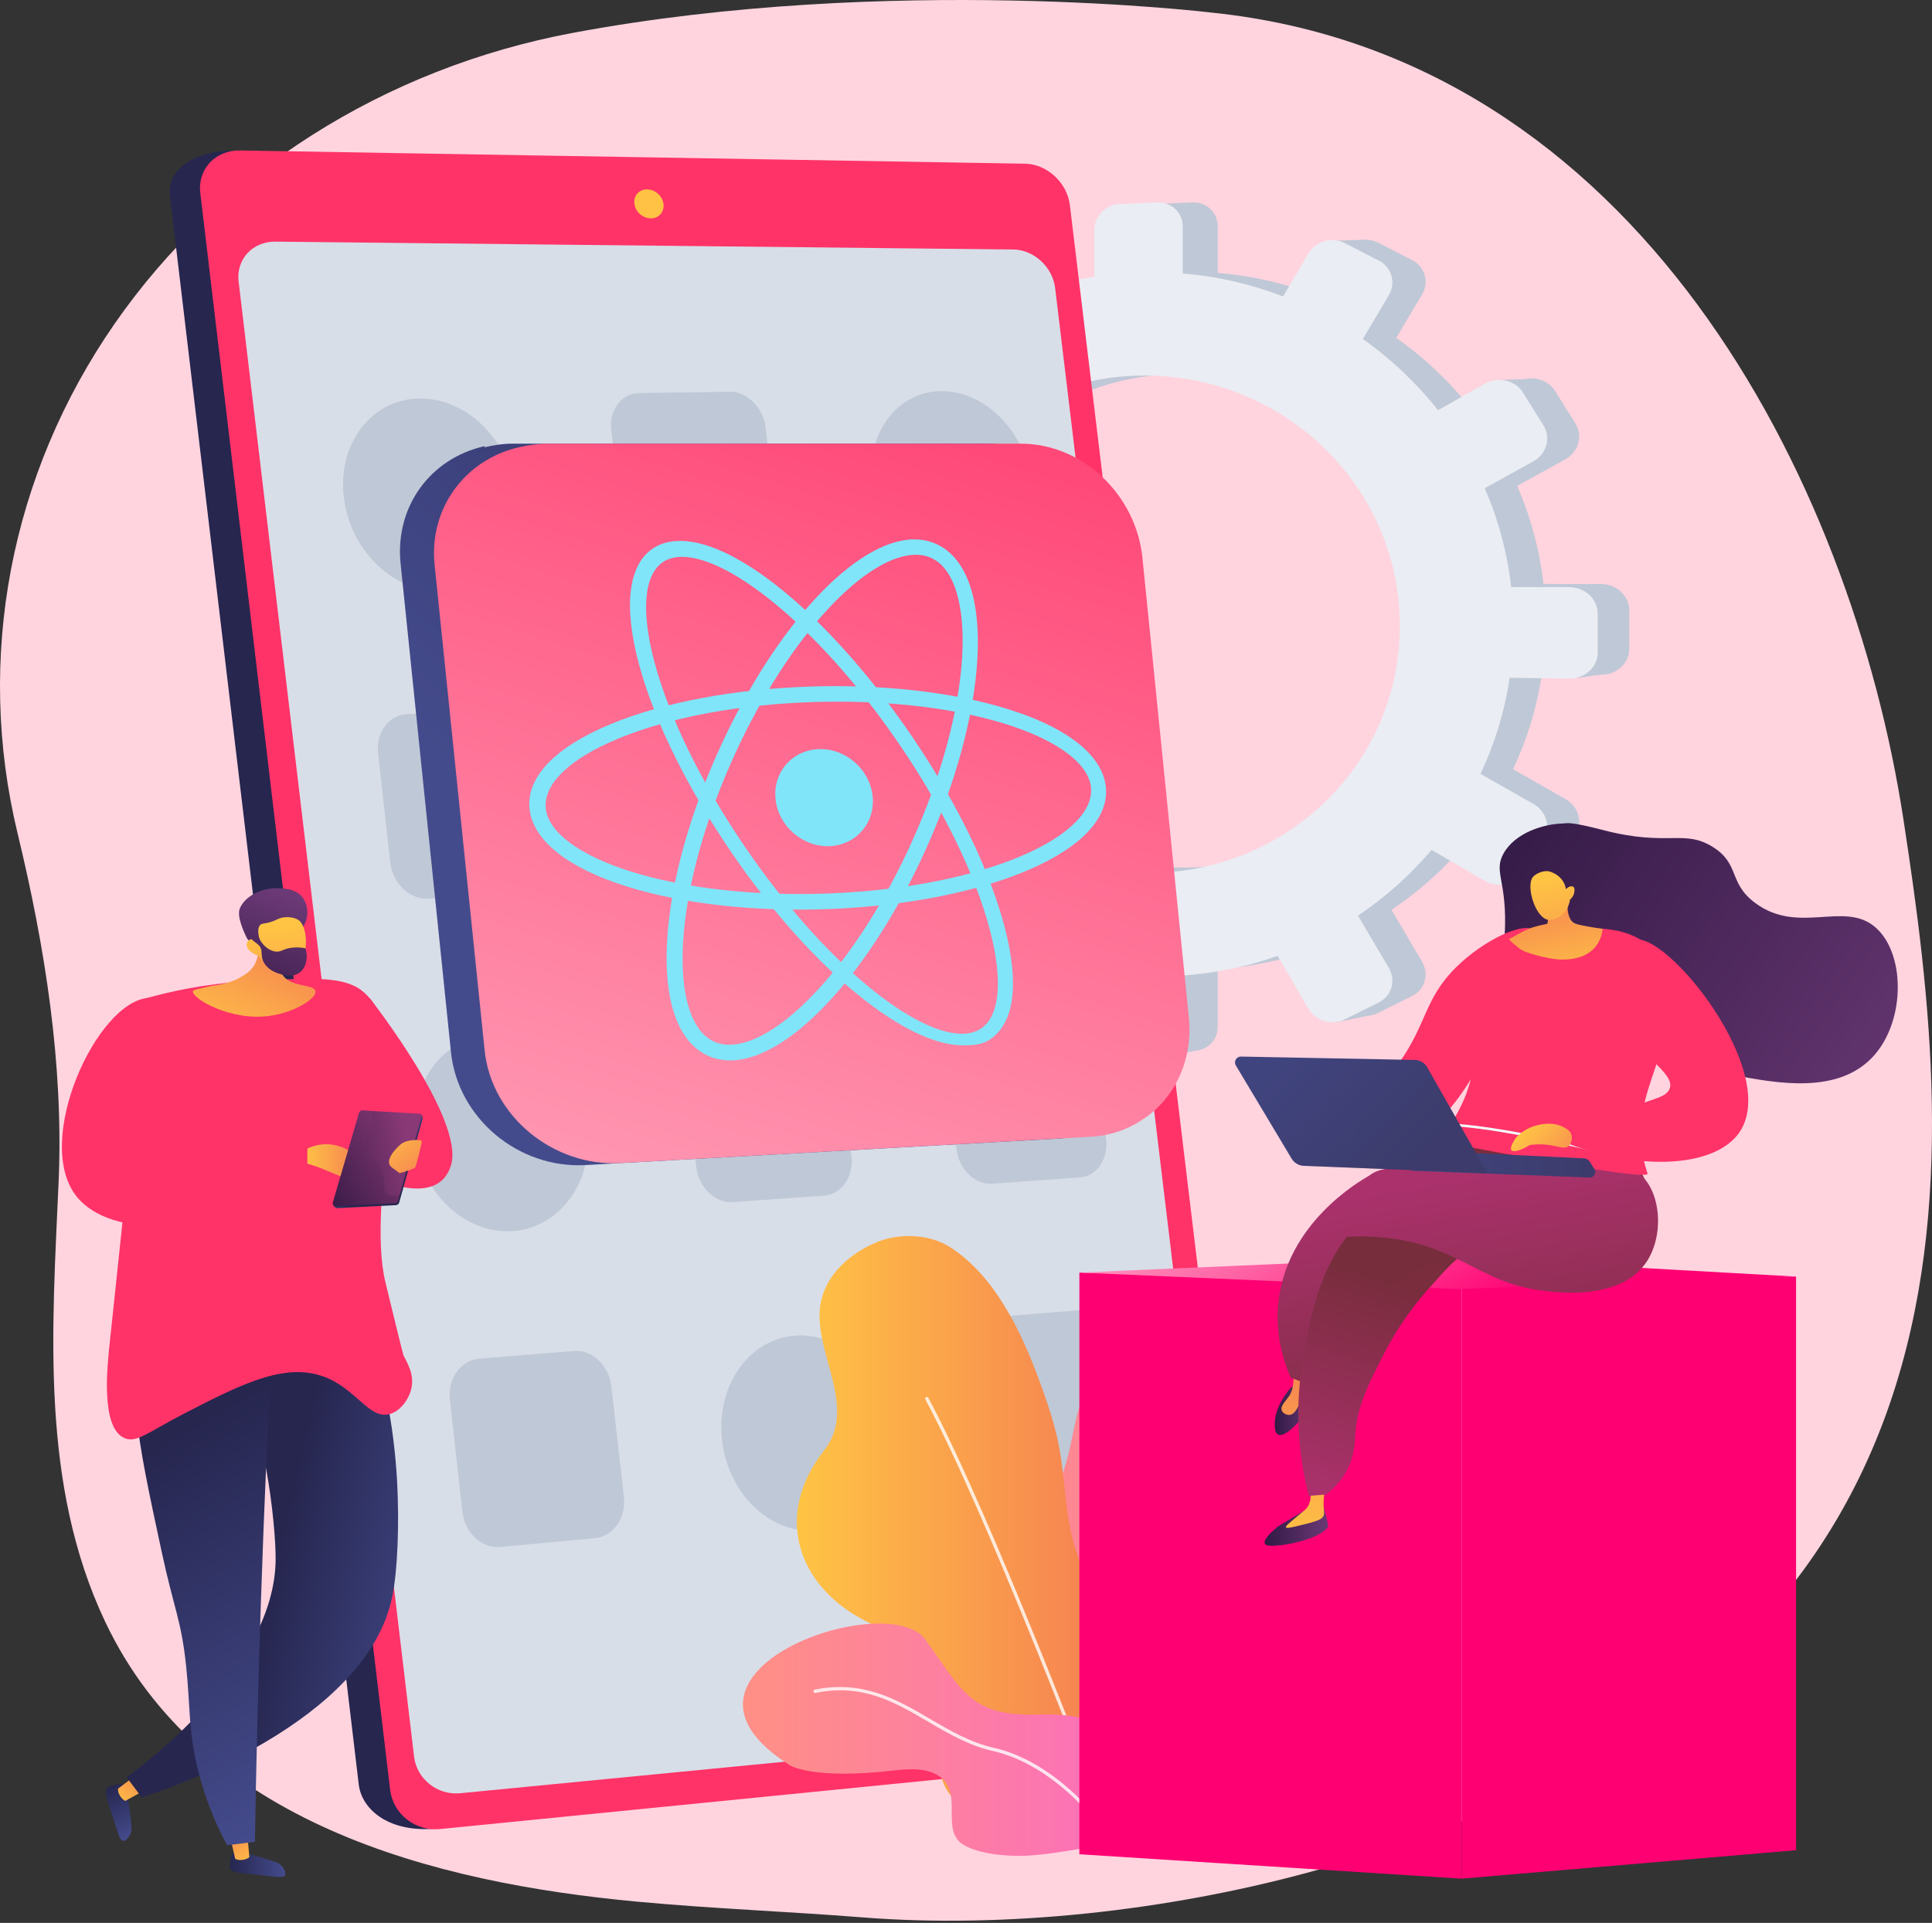 <svg width="450" height="448" viewBox="0 0 450 448" fill="none" xmlns="http://www.w3.org/2000/svg">
<rect x="0" y="0" width="450" height="448" fill="#333333" stroke="none"/>
<g clip-path="url(#clip0_629_209)">
<path d="M443.384 191.138C431.186 111.302 381.178 13.217 282.381 2.954C282.381 2.954 207.37 -6.17 133.426 7.659C89.54 15.864 51.059 40.295 26.709 75.407C2.359 110.521 -5.774 153.336 4.096 194.155C10.508 220.668 14.839 248.107 13.65 275.349C12.151 309.707 9.327 345.832 24.516 377.871C46.771 424.815 101.069 438.642 148.449 443.051C165.909 444.677 183.433 445.332 200.907 446.713C234.431 449.363 272.025 445.075 304.335 436.347C468.996 391.868 455.579 270.974 443.382 191.138H443.384Z" fill="#FFD4DF"/>
<path d="M178.039 141.224V149.282C178.039 152.312 180.417 154.797 183.359 154.834L194.775 154.976C195.753 162.179 197.692 169.096 200.46 175.593L190.235 181.378C187.666 182.831 186.788 186.179 188.269 188.863L192.218 196.021C193.708 198.72 197.016 199.751 199.611 198.316L210.185 192.465C214.482 198.212 219.536 203.408 225.209 207.898L218.869 218.699C217.337 221.309 218.246 224.785 220.904 226.471L228.009 230.979C230.696 232.685 234.142 231.945 235.703 229.32L242.235 218.335C248.778 221.342 255.807 223.553 263.197 224.815V238.149C263.197 241.324 265.81 244.054 269.041 244.248L277.692 244.765C280.967 244.96 283.628 242.518 283.628 239.308V225.827C291.241 225.29 298.598 223.733 305.55 221.282L312.59 233.373C314.287 236.289 318.056 237.463 321.014 235.988L328.925 232.042C331.917 230.549 332.944 226.954 331.214 224.019L324.116 211.979C330.464 207.724 336.186 202.612 341.105 196.794L353.416 203.933C356.484 205.712 360.422 204.868 362.206 202.038L366.963 194.485C368.758 191.635 367.692 187.889 364.588 186.128L352.417 179.219C355.685 172.301 357.985 164.848 359.148 157.02L372.939 157.191C376.554 157.236 379.495 154.538 379.495 151.163V142.189C379.495 138.815 376.554 136.075 372.939 136.068L359.505 136.046C358.592 128.031 356.494 120.364 353.388 113.213L364.587 107.015C367.69 105.297 368.756 101.567 366.962 98.692L362.204 91.071C360.42 88.215 356.482 87.316 353.414 89.051L342.591 95.174C337.632 88.89 331.778 83.346 325.228 78.716L331.212 68.65C332.943 65.74 331.915 62.128 328.923 60.594L321.012 56.536C318.054 55.02 314.286 56.14 312.588 59.031L306.814 68.87C299.493 66.06 291.707 64.244 283.628 63.572V52.69C283.628 49.479 280.965 46.998 277.692 47.147L269.041 47.542C265.808 47.689 263.197 50.383 263.197 53.559V64.323C255.361 65.561 247.931 67.872 241.055 71.075L235.705 61.997C234.145 59.351 230.698 58.563 228.011 60.23L220.905 64.639C218.248 66.288 217.338 69.752 218.871 72.382L224.211 81.553C218.371 86.248 213.215 91.706 208.895 97.76L199.613 92.492C197.017 91.019 193.709 92.003 192.22 94.682L188.271 101.784C186.791 104.447 187.668 107.806 190.236 109.297L199.635 114.748C197.008 121.371 195.243 128.419 194.478 135.763L183.361 135.744C180.419 135.739 178.041 138.191 178.041 141.221L178.039 141.224ZM216.603 144.273C216.603 113.51 241.581 87.963 273.358 87.189C306.252 86.389 333.779 112.27 333.779 145.023C333.779 177.776 306.252 203.304 273.358 202.083C241.581 200.903 216.603 175.037 216.603 144.273V144.273Z" fill="#BFC8D6"/>
<path d="M310.168 56.119L318.085 55.846L320.815 62.945L310.168 56.119Z" fill="#BFC8D6"/>
<path d="M231.656 59.395L222.527 59.487V66.221L231.656 59.395Z" fill="#BFC8D6"/>
<path d="M196.862 91.882L187.762 92.249L190.038 97.346L196.862 91.882Z" fill="#BFC8D6"/>
<path d="M182.574 135.841L173.383 136.57L176.386 141.029L182.574 135.841Z" fill="#BFC8D6"/>
<path d="M197.863 198.908L188.943 200.184L187.852 192.902L197.863 198.908Z" fill="#BFC8D6"/>
<path d="M231.99 231.763L223.981 233.219L223.344 227.304L231.99 231.763Z" fill="#BFC8D6"/>
<path d="M272.035 245.961L279.225 244.685L273.037 235.494L272.035 245.961Z" fill="#BFC8D6"/>
<path d="M310.984 238.223L319.357 236.494L312.896 228.668L310.984 238.223Z" fill="#BFC8D6"/>
<path d="M358.036 88.246L349.301 88.518L352.759 94.888L358.036 88.246Z" fill="#BFC8D6"/>
<path d="M375.42 156.773L367.41 157.957L368.048 151.404L375.42 156.773Z" fill="#BFC8D6"/>
<path d="M358.218 204.734L350.392 206.008L349.754 200.82L358.218 204.734Z" fill="#BFC8D6"/>
<path d="M169.016 141.991V150.114C169.016 153.169 171.414 155.676 174.381 155.713L185.891 155.857C186.877 163.119 188.831 170.092 191.623 176.641L181.314 182.473C178.723 183.938 177.838 187.312 179.33 190.018L183.313 197.235C184.815 199.957 188.151 200.996 190.768 199.548L201.43 193.649C205.764 199.442 210.858 204.68 216.579 209.207L210.186 220.096C208.643 222.726 209.558 226.231 212.238 227.932L219.403 232.477C222.112 234.195 225.586 233.45 227.161 230.803L233.745 219.728C240.342 222.76 247.429 224.989 254.881 226.263V239.705C254.881 242.906 257.515 245.66 260.774 245.854L269.496 246.375C272.798 246.571 275.482 244.108 275.482 240.872V227.283C283.159 226.741 290.577 225.173 297.585 222.701L304.682 234.892C306.394 237.831 310.194 239.015 313.176 237.527L321.153 233.549C324.17 232.045 325.206 228.419 323.461 225.461L316.304 213.323C322.705 209.033 328.474 203.879 333.433 198.014L345.846 205.212C348.94 207.007 352.91 206.155 354.708 203.3L359.506 195.685C361.317 192.811 360.241 189.035 357.112 187.259L344.84 180.295C348.135 173.32 350.452 165.807 351.627 157.915L365.531 158.088C369.177 158.133 372.141 155.412 372.141 152.011V142.966C372.141 139.565 369.177 136.802 365.531 136.795L351.987 136.771C351.066 128.691 348.952 120.962 345.821 113.753L357.114 107.505C360.243 105.774 361.318 102.012 359.508 99.113L354.71 91.431C352.912 88.551 348.942 87.645 345.848 89.395L334.936 95.569C329.935 89.232 324.033 83.644 317.429 78.976L323.462 68.829C325.207 65.895 324.172 62.254 321.155 60.707L313.178 56.616C310.196 55.087 306.395 56.217 304.684 59.132L298.861 69.05C291.479 66.218 283.629 64.386 275.483 63.709V52.737C275.483 49.501 272.798 47 269.498 47.15L260.775 47.548C257.517 47.697 254.883 50.412 254.883 53.613V64.465C246.981 65.715 239.491 68.043 232.558 71.271L227.162 62.12C225.59 59.451 222.114 58.657 219.405 60.338L212.24 64.783C209.56 66.445 208.644 69.937 210.188 72.59L215.571 81.835C209.683 86.567 204.484 92.072 200.127 98.174L190.768 92.863C188.151 91.378 184.815 92.369 183.313 95.07L179.33 102.231C177.838 104.916 178.723 108.303 181.314 109.805L190.791 115.3C188.143 121.975 186.362 129.082 185.59 136.485L174.382 136.466C171.414 136.461 169.017 138.934 169.017 141.988L169.016 141.991ZM207.901 145.066C207.901 114.051 233.087 88.297 265.125 87.517C298.293 86.71 326.048 112.802 326.048 145.82C326.048 178.839 298.293 204.576 265.125 203.345C233.085 202.156 207.901 176.08 207.901 145.064V145.066Z" fill="#EAEDF3"/>
<path d="M241.343 48.384L283.23 396.538C283.858 401.758 280.26 406.437 275.22 406.938L100.756 426.092C90.069 426.757 84.216 421.296 83.558 415.745L39.582 45.598C38.927 40.078 44.169 35.079 54.902 35.079L230.953 38.787C236.05 38.872 240.718 43.19 241.343 48.382V48.384Z" fill="url(#paint0_linear_629_209)"/>
<path d="M249.195 47.784L291.312 397.679C291.943 402.926 288.333 407.629 283.274 408.133L102.405 426.141C96.735 426.705 91.537 422.603 90.874 417.024L46.651 44.965C45.991 39.416 50.156 34.957 55.888 35.053L238.762 38.139C243.878 38.226 248.565 42.566 249.193 47.784H249.195Z" fill="#FF3368"/>
<path d="M245.76 67.085L284.797 391.508C285.387 396.409 282.007 400.795 277.271 401.255L107.171 417.79C101.9 418.303 97.069 414.474 96.452 409.279L55.58 65.586C54.966 60.419 58.832 56.239 64.157 56.295L236.005 58.125C240.788 58.176 245.172 62.209 245.76 67.086V67.085Z" fill="#D8DEE8"/>
<path d="M154.544 47.544C154.768 49.406 153.43 50.898 151.557 50.875C149.681 50.851 147.977 49.319 147.755 47.453C147.531 45.587 148.874 44.096 150.75 44.124C152.624 44.152 154.322 45.684 154.546 47.546L154.544 47.544Z" fill="url(#paint1_linear_629_209)"/>
<path d="M120.08 114.844C121.482 127.177 113.738 137.434 102.716 137.738C91.621 138.041 81.449 128.156 80.063 115.675C78.681 103.215 86.595 93.001 97.673 92.845C108.678 92.69 118.682 102.531 120.082 114.844H120.08Z" fill="#BFC8D6"/>
<path d="M240.236 112.35C241.686 124.239 234.606 134.119 224.363 134.4C214.055 134.683 204.485 125.15 203.048 113.122C201.615 101.115 208.848 91.276 219.142 91.132C229.372 90.989 238.788 100.48 240.236 112.352V112.35Z" fill="#BFC8D6"/>
<path d="M169.945 91.273L148.897 91.567C144.753 91.625 141.826 95.496 142.37 100.214L145.224 124.966C145.771 129.705 149.585 133.457 153.736 133.347L174.813 132.788C178.901 132.679 181.758 128.791 181.207 124.103L178.322 99.618C177.773 94.949 174.025 91.214 169.943 91.27L169.945 91.273Z" fill="#BFC8D6"/>
<path d="M189.761 185.716C191.202 197.944 183.792 208.295 173.145 208.823C162.429 209.353 152.531 199.742 151.106 187.369C149.682 175.016 157.255 164.705 167.957 164.32C178.59 163.936 188.322 173.509 189.762 185.716H189.761Z" fill="#BFC8D6"/>
<path d="M248.876 183.188C250.34 195.193 243.253 205.35 232.988 205.858C222.658 206.369 213.056 196.927 211.606 184.781C210.158 172.656 217.398 162.538 227.716 162.167C237.968 161.798 247.415 171.201 248.876 183.188Z" fill="#BFC8D6"/>
<path d="M116.802 165.59L94.906 166.375C90.594 166.53 87.527 170.589 88.065 175.446L90.894 200.923C91.436 205.799 95.385 209.585 99.703 209.374L121.632 208.308C125.883 208.102 128.878 204.022 128.331 199.2L125.469 174.006C124.924 169.204 121.047 165.435 116.802 165.589V165.59Z" fill="#BFC8D6"/>
<path d="M136.878 262.574C138.308 275.159 130.543 286.018 119.464 286.816C108.312 287.618 98.067 277.931 96.655 265.192C95.243 252.476 103.183 241.654 114.318 241.007C125.38 240.363 135.451 250.011 136.878 262.574V262.574Z" fill="#BFC8D6"/>
<path d="M186.947 236.209L165.798 237.438C161.633 237.68 158.699 241.777 159.255 246.591L162.167 271.844C162.725 276.677 166.565 280.357 170.737 280.06L191.914 278.555C196.021 278.262 198.885 274.15 198.323 269.37L195.38 244.397C194.819 239.636 191.048 235.971 186.947 236.209V236.209Z" fill="#BFC8D6"/>
<path d="M246.464 232.752L226.076 233.937C222.061 234.17 219.258 238.186 219.822 242.912L222.784 267.697C223.351 272.44 227.076 276.057 231.096 275.771L251.509 274.32C255.468 274.038 258.207 270.005 257.635 265.312L254.648 240.798C254.079 236.125 250.418 232.524 246.464 232.752V232.752Z" fill="#BFC8D6"/>
<path d="M207.023 332.156C208.493 344.628 201.066 355.571 190.368 356.585C179.599 357.607 169.638 348.189 168.182 335.566C166.729 322.965 174.322 312.055 185.075 311.186C195.757 310.323 205.554 319.706 207.023 332.156Z" fill="#BFC8D6"/>
<path d="M133.669 314.755L111.659 316.531C107.325 316.881 104.248 321.18 104.798 326.137L107.686 352.14C108.239 357.116 112.215 360.824 116.556 360.417L138.598 358.349C142.871 357.947 145.874 353.632 145.315 348.712L142.395 323.005C141.839 318.105 137.936 314.413 133.669 314.757V314.755Z" fill="#BFC8D6"/>
<path d="M255.227 304.951L234.795 306.599C230.772 306.923 227.964 311.053 228.535 315.825L231.525 340.854C232.097 345.646 235.835 349.224 239.862 348.845L260.321 346.926C264.289 346.553 267.03 342.409 266.453 337.671L263.437 312.915C262.862 308.196 259.191 304.63 255.227 304.95V304.951Z" fill="#BFC8D6"/>
<path d="M230.216 103.367H119.165C117.036 103.367 114.985 103.732 113.034 104.168C112.973 104.181 112.916 104.267 112.857 104.28C112.874 104.158 112.893 104.069 112.911 103.941C100.356 106.717 91.928 117.941 93.308 131.321L93.343 131.663L105.003 244.768L105.037 245.102C106.627 260.531 120.739 272.316 136.406 271.438L246.612 265.269C251.459 264.998 255.846 263.407 259.477 260.855C266.635 255.839 270.867 247.098 269.886 237.405L259.039 130.006C257.559 115.373 244.715 103.367 230.216 103.367V103.367Z" fill="url(#paint2_linear_629_209)"/>
<path d="M266.091 129.94L276.903 237.009C277.879 246.678 273.866 255.42 266.744 260.424C263.133 262.968 258.965 264.561 254.143 264.831L144.522 270.976C128.94 271.849 114.468 260.122 112.883 244.734L101.229 131.597C99.854 118.253 108.542 106.936 121.03 104.165C122.97 103.73 125.225 103.367 127.343 103.367H237.805C252.227 103.367 264.617 115.344 266.092 129.94H266.091Z" fill="url(#paint3_linear_629_209)"/>
<path d="M170.761 247.041C168.558 247.148 166.499 246.747 164.644 245.85C157.823 242.553 154.529 232.982 155.393 218.926C156.22 205.493 160.69 189.391 167.95 173.64C180.969 145.397 199.433 125.766 212.859 125.665C214.991 125.649 216.979 126.123 218.766 127.073C225.299 130.545 228.446 139.955 227.647 153.597C226.882 166.662 222.634 182.358 215.658 197.844C202.95 226.05 184.49 246.378 170.763 247.041H170.761ZM213.224 129.255C207.64 129.304 200.443 133.743 192.943 141.788C185.102 150.199 177.423 162.117 171.33 175.354C164.258 190.721 159.91 206.372 159.112 219.368C158.363 231.591 160.926 240.06 166.132 242.582C167.394 243.194 168.826 243.466 170.387 243.392C176.13 243.122 183.467 238.352 191.033 229.998C198.854 221.361 206.428 209.345 212.372 196.174C219.201 181.039 223.356 165.753 224.101 153.081C224.799 141.189 222.338 132.856 217.337 130.206C216.119 129.56 214.735 129.239 213.224 129.253V129.255Z" fill="#80E5F9"/>
<path d="M192.828 211.798C175.502 212.436 158.803 210.566 145.883 206.5C132.219 202.201 124.183 195.816 123.349 188.549C122.499 181.137 129.254 174.07 142.281 168.687C154.635 163.584 171.274 160.488 189.047 159.943C189.747 159.921 190.452 159.905 191.147 159.89C208.271 159.563 224.405 161.679 236.654 165.818C249.386 170.122 256.783 176.301 257.564 183.245C258.362 190.326 252.189 197.13 240.109 202.439C228.453 207.561 212.438 210.861 194.925 211.708C194.227 211.742 193.523 211.772 192.828 211.798V211.798ZM191.516 163.509C190.834 163.523 190.145 163.541 189.458 163.563C172.109 164.116 155.925 167.137 143.967 172.093C132.642 176.786 126.48 182.741 127.129 188.399C127.763 193.93 134.963 199.263 146.813 203.006C159.313 206.954 175.549 208.78 192.459 208.18C193.141 208.156 193.83 208.127 194.516 208.095C211.62 207.289 227.218 204.106 238.522 199.155C249.059 194.539 254.716 188.8 254.106 183.382C253.51 178.083 246.855 172.917 235.786 169.19C223.924 165.196 208.228 163.168 191.518 163.509H191.516Z" fill="#80E5F9"/>
<path d="M224.862 243.53C211.512 244.08 189.222 226.172 170.538 198.849C160.107 183.595 152.389 168.051 148.82 154.725C145.084 140.772 146.41 131.162 152.528 127.494C154.192 126.495 156.166 126.038 158.381 126.022C172.184 125.918 194.709 145.176 213.083 172.548C223.163 187.563 230.566 202.939 233.97 215.872C237.521 229.367 236.263 238.441 230.478 242.245C228.896 243.285 226.984 243.53 224.863 243.53H224.862ZM158.758 129.733C157.188 129.747 155.817 130.099 154.686 130.78C150.019 133.586 149.201 142.167 152.447 154.302C155.897 167.197 163.42 182.524 173.584 197.406C182.334 210.219 192.388 221.619 201.885 229.531C210.964 237.096 219.011 241.094 224.566 240.832C226.07 240.762 227.379 240.37 228.458 239.662C232.888 236.755 233.649 228.355 230.548 216.589C227.243 204.045 220.016 189.086 210.154 174.415C201.567 161.639 191.586 150.099 182.042 141.93C172.806 134.027 164.527 129.683 158.756 129.733H158.758Z" fill="#80E5F9"/>
<path d="M203.254 185.522C203.887 191.741 199.37 196.943 193.142 197.141C186.887 197.339 181.277 192.422 180.638 186.155C179.997 179.887 184.574 174.682 190.838 174.532C197.074 174.381 202.623 179.304 203.255 185.524L203.254 185.522Z" fill="#80E5F9"/>
<path d="M28.805 415.8C27.994 415.388 26.631 415.85 25.741 416.153C25.343 416.288 25.143 416.356 25.028 416.459C24.181 417.208 24.926 419.164 25.95 422.298C27.569 427.25 27.822 428.824 28.691 428.881C29.506 428.936 30.214 427.616 30.291 427.467C30.706 426.674 30.662 425.945 30.524 424.561C30.269 422.001 30 420.312 29.92 419.8C29.415 416.607 29.34 416.07 28.808 415.8H28.805Z" fill="url(#paint4_linear_629_209)"/>
<path d="M34.384 416.697L29.198 419.565C28.878 419.546 27.384 418.29 27.49 416.717L32.254 413.146L34.386 416.697H34.384Z" fill="url(#paint5_linear_629_209)"/>
<path d="M87.99 316.673C89.791 323.489 91.838 333.26 92.493 345.146C93.037 354.997 92.596 365.874 91.408 371.789C85.458 401.423 38.536 416.991 33.006 418.758C31.846 417.2 30.684 415.64 29.523 414.082C35.368 409.738 63.913 387.857 64.198 363.49C64.244 359.568 63.609 351.096 61.963 342.046C60.202 332.362 57.736 324.51 55.767 319.064C66.509 318.266 77.25 317.47 87.991 316.673H87.99Z" fill="url(#paint6_linear_629_209)"/>
<path d="M82.051 231.865L86.235 232.703C86.235 232.703 108.203 260.738 105.065 271.409C101.926 282.08 86.235 273.92 86.235 273.92L82.051 231.867V231.865Z" fill="#FF3368"/>
<path d="M54.478 431.481C53.772 432.055 53.642 433.488 53.558 434.425C53.519 434.843 53.5 435.053 53.548 435.2C53.888 436.279 55.98 436.392 59.258 436.726C64.44 437.255 65.982 437.663 66.388 436.892C66.768 436.17 65.848 434.986 65.745 434.856C65.189 434.155 64.505 433.901 63.183 433.464C60.738 432.66 59.087 432.219 58.587 432.085C55.464 431.251 54.943 431.102 54.478 431.479V431.481Z" fill="url(#paint7_linear_629_209)"/>
<path d="M57.561 426.747L58.079 432.652C57.932 432.937 56.177 433.793 54.782 433.06L53.449 427.255L57.56 426.747H57.561Z" fill="url(#paint8_linear_629_209)"/>
<path d="M63.881 302.837C62.587 326.399 61.522 350.399 60.717 374.824C60.111 393.152 59.667 411.248 59.371 429.106C57.212 429.373 55.051 429.64 52.892 429.907C50.805 426.021 48.033 420.081 46.135 412.467C43.829 403.22 44.362 397.729 43.351 388.144C42.216 377.395 40.568 375.054 37.648 361.493C31.722 333.974 28.759 320.214 35.369 311.656C37.516 308.876 44.242 301.907 63.881 302.837V302.837Z" fill="url(#paint9_linear_629_209)"/>
<path d="M33.97 232.585C39.558 231.014 47.743 229.176 57.772 228.611C72.557 227.775 79.952 227.406 84.291 230.803C97.751 241.343 84.994 279.019 89.792 298.816C93.827 315.472 93.976 315.763 93.976 315.763C94.93 317.625 96.475 320.212 95.858 323.295C95.373 325.719 93.539 328.505 91.046 329.362C85.867 331.144 82.897 322.862 74.308 320.365C65.33 317.756 55.285 322.94 42.583 329.497C34.499 333.67 31.739 336.331 28.907 335.011C23.453 332.468 24.95 318.526 25.559 312.833C27.979 290.213 30.701 263.729 33.97 232.585V232.585Z" fill="#FF3368"/>
<path d="M71.066 270.988C70.674 270.901 69.979 268.3 71.694 267.536C79.436 264.084 85.426 270.92 86.226 273.023L87.027 275.126C87.027 275.126 83.182 275.427 80.799 274.626C78.414 273.825 74.245 271.698 71.066 270.99V270.988Z" fill="url(#paint10_linear_629_209)"/>
<path d="M92.216 280.779L78.596 281.466C78.075 281.492 77.451 280.846 77.579 280.406L83.942 259.819C84.042 259.477 84.391 259.248 84.778 259.269L97.84 259.555C98.265 259.581 98.498 260.418 98.383 260.832L92.972 280.191C92.882 280.51 92.561 280.76 92.217 280.777L92.216 280.779Z" fill="url(#paint11_linear_629_209)"/>
<path d="M91.971 280.339L78.276 280.981C77.752 281.005 77.389 280.63 77.519 280.19L83.636 259.246C83.737 258.903 84.087 258.674 84.477 258.698L97.556 259.472C97.985 259.497 98.272 259.908 98.156 260.325L92.73 279.752C92.641 280.072 92.318 280.323 91.972 280.339H91.971Z" fill="url(#paint12_linear_629_209)"/>
<path style="mix-blend-mode:multiply" opacity="0.3" d="M85.057 267.851C85.463 269.756 87.176 269.345 88.573 271.652C90.347 274.578 88.647 277.162 90.274 278.235C90.771 278.562 91.608 278.759 93.117 278.364L92.728 279.754C92.639 280.074 92.316 280.325 91.971 280.341L78.276 280.983C77.752 281.007 77.389 280.632 77.519 280.192L83.636 259.248C83.737 258.905 84.087 258.676 84.477 258.7L86.441 258.817C86.671 259.536 86.838 260.367 86.818 261.287C86.756 264.445 84.581 265.623 85.057 267.854V267.851Z" fill="url(#paint13_linear_629_209)"/>
<path d="M98.209 266.314C98.286 265.985 98.123 265.646 97.879 265.628C96.881 265.556 94.57 265.528 93.295 266.632C91.638 268.069 89.494 270.688 91.299 272.011L92.985 273.247C93.061 273.304 93.146 273.322 93.231 273.295C93.83 273.108 96.351 272.318 96.626 272.122C96.876 271.943 97.837 267.909 98.209 266.315V266.314Z" fill="url(#paint14_linear_629_209)"/>
<path d="M60.066 217.738C60.076 218.862 61.274 224.005 57.504 226.734C53.7 229.49 50.167 229.448 48.741 229.803C45.435 230.623 45.01 230.6 44.936 230.928C44.58 232.528 53.595 237.984 62.909 236.669C68.61 235.865 73.796 232.613 73.478 230.904C73.157 229.186 67.464 230.108 65.767 226.998C64.586 224.836 65.909 221.764 67.474 219.221C65.959 216.383 61.581 220.577 60.066 217.738Z" fill="url(#paint15_linear_629_209)"/>
<path d="M70.601 215.877C71.926 214.076 71.976 210.954 70.403 209C69.051 207.318 66.949 207.1 65.69 206.967C62.044 206.587 57.466 208.158 55.906 211.526C54.98 213.523 57.076 217.627 57.405 218.365C57.777 219.199 58.439 219.481 59.056 220.109C59.909 220.978 61.247 222.364 63.43 224.678C63.59 223.986 63.836 223.128 64.231 222.198C64.383 221.84 64.993 220.44 65.928 219.274C67.8 216.94 69.347 217.582 70.603 215.875L70.601 215.877Z" fill="url(#paint16_linear_629_209)"/>
<path d="M60.329 222.746C60.329 222.746 62.767 226.647 67.529 226.285C71.793 225.96 72.312 216.382 69.564 214.381C68.646 213.713 66.823 213.453 65.346 213.884C64.473 214.138 64.183 214.506 62.749 214.894C61.427 215.252 61.052 215.11 60.655 215.45C60.16 215.877 59.805 216.914 60.671 219.702C59.848 218.887 58.867 218.581 58.178 218.915C58.068 218.97 57.777 219.171 57.616 219.475C57.031 220.574 58.045 221.96 60.328 222.745L60.329 222.746Z" fill="url(#paint17_linear_629_209)"/>
<path d="M60.459 214.881C60.666 215.032 60.045 215.806 60.011 216.894C59.942 219.004 62.106 221.513 64.286 221.703C65.576 221.815 65.921 221.035 68.047 220.787C69.364 220.634 70.462 220.789 71.154 220.933C71.849 223.239 71.245 225.553 69.71 226.64C68.058 227.811 65.924 227.135 65.031 226.853C64.433 226.664 62.522 226.063 61.505 224.326C60.447 222.517 61.454 221.406 60.249 220.188C59.642 219.573 58.849 219.312 58.068 218.119C57.855 217.794 57.713 217.506 57.625 217.313C58.713 216.134 60.155 214.663 60.455 214.882L60.459 214.881Z" fill="url(#paint18_linear_629_209)"/>
<path d="M45.436 238.979C43.179 235.555 38.687 232.194 34.557 232.493C22.494 233.364 7.623 265.86 17.819 278.732C25.602 288.557 49.645 289.034 71.588 272.037V266.387C60.791 268.276 51.838 269.529 45.226 270.362C41.103 270.882 36.994 271.35 36.23 269.734C35.073 267.29 43.333 263.794 46.483 254.67C46.917 253.412 49.677 245.411 45.436 238.979V238.979Z" fill="#FF3368"/>
<path d="M265.446 424.609C265.408 424.615 265.368 424.621 265.33 424.628C258.988 425.641 251.04 424.933 245.905 420.712C243.2 418.489 241.366 415.555 240.804 412.082C240.47 410.022 240.289 407.848 240.61 405.776C240.948 403.605 241.787 401.51 242.867 399.607C243.47 398.544 244.158 397.518 244.889 396.538C246.981 393.732 251.922 389.789 249.631 385.811C248.245 383.406 245.053 381.926 242.944 380.238C238.435 376.633 235.199 371.435 235.153 365.501C235.117 360.84 238.041 356.224 241.338 353.088C254.759 340.332 244.871 318.393 263.88 320.116C282.889 321.839 287.012 340.81 279.894 358.521C277.511 364.45 274.61 370.512 272.991 376.709C271.717 381.589 273.519 384.962 277.49 387.844C279.627 389.394 282.751 390.452 284.608 392.279C288.756 396.361 292.078 402.082 291.089 408.071C290.106 414.011 285.043 418.374 279.707 420.631C275.093 422.582 270.383 423.816 265.446 424.607V424.609Z" fill="url(#paint19_linear_629_209)"/>
<g style="mix-blend-mode:soft-light" opacity="0.8">
<path d="M263.21 419.512C263.165 419.512 263.12 419.504 263.076 419.488C262.873 419.414 262.769 419.189 262.842 418.988C262.922 418.767 270.8 396.776 263.903 379.153C256.894 361.242 264.735 342.067 264.814 341.875C264.898 341.677 265.126 341.583 265.326 341.666C265.526 341.749 265.618 341.978 265.535 342.177C265.457 342.366 257.739 361.258 264.631 378.87C271.635 396.773 263.657 419.034 263.576 419.258C263.518 419.416 263.368 419.515 263.208 419.515L263.21 419.512Z" fill="white"/>
</g>
<path d="M269.457 391.577C267.865 389.059 266.045 386.688 264.145 384.545C257.722 377.304 253.213 369.617 250.328 360.341C248.056 353.034 248.105 344.682 246.694 337.137C245.673 331.671 243.822 326.381 241.898 321.176C237.803 310.094 231.655 297.237 221.339 290.582C216.562 287.5 209.479 287.197 204.21 289.404C197.384 292.263 191.349 297.834 190.911 305.581C190.309 316.234 199.615 328.176 191.918 337.971C180.135 352.972 185.644 369.636 201.843 377.791C207.122 380.449 213.308 382.914 217.719 386.995C222.143 391.09 219.506 398.075 219.015 403.262C218.553 408.128 218.045 413.782 221.147 417.944C226.38 424.965 239.015 428.024 247.228 428.717C255.176 429.389 264.205 428.511 269.772 422.147C278.159 412.56 275.421 401.016 269.455 391.572L269.457 391.577Z" fill="url(#paint20_linear_629_209)"/>
<g style="mix-blend-mode:soft-light" opacity="0.8">
<path d="M256.524 422.117C256.366 422.117 256.217 422.021 256.158 421.864C255.901 421.182 230.202 353.364 215.539 326.036C215.436 325.845 215.508 325.609 215.699 325.507C215.889 325.404 216.125 325.476 216.228 325.666C230.915 353.04 256.631 420.907 256.89 421.589C256.967 421.791 256.865 422.016 256.663 422.093C256.618 422.11 256.57 422.118 256.526 422.118L256.524 422.117Z" fill="white"/>
</g>
<path d="M245.415 431.709C247.125 431.468 248.83 431.187 250.527 430.913C255.272 430.153 261.151 428.674 262.642 423.38C263.067 421.871 262.335 419.18 262.159 417.613C261.98 416.017 261.751 414.422 261.381 412.857C260.868 410.695 260.045 408.664 258.979 406.719C257.131 403.348 255.018 400.812 251.085 400.048C248.218 399.492 245.041 399.362 242.126 399.456C226.238 399.977 224.284 394.248 215.559 382.006C206.833 369.764 149.402 389.559 184.043 411.307C184.043 411.307 189.252 414.693 208.265 412.478C211.743 412.074 216.141 411.804 219.09 414.054C224.29 418.021 219.061 426.429 224.311 429.728C227.373 431.652 232.292 432.218 235.81 432.352C239.024 432.475 242.226 432.158 245.412 431.708L245.415 431.709Z" fill="url(#paint21_linear_629_209)"/>
<g style="mix-blend-mode:soft-light" opacity="0.8">
<path d="M256.019 425.155C255.898 425.155 255.78 425.099 255.703 424.993C255.602 424.856 245.545 411.182 231.276 407.955C225.695 406.693 220.871 403.867 216.205 401.136C208.339 396.528 200.908 392.178 189.941 394.414C189.728 394.457 189.524 394.321 189.481 394.108C189.437 393.898 189.573 393.691 189.786 393.648C201.045 391.352 208.954 395.983 216.602 400.461C221.216 403.164 225.986 405.957 231.45 407.193C246.012 410.487 256.235 424.394 256.337 424.535C256.464 424.709 256.425 424.953 256.251 425.08C256.182 425.129 256.101 425.155 256.023 425.155H256.019Z" fill="white"/>
</g>
<path d="M340.451 437.688L251.406 432.005V296.48L340.451 299.042V437.688Z" fill="#FF0073"/>
<path d="M418.337 431.059L340.449 437.688V299.043L418.337 297.416V431.059Z" fill="#FF0073"/>
<path d="M251.406 296.481L336.097 292.812L418.338 297.416L339.522 300.334L251.406 296.481Z" fill="url(#paint22_linear_629_209)"/>
<path d="M350.635 228.826C348.562 227.482 350.451 223.573 350.563 215.175C350.7 204.884 347.966 202.966 350.161 198.928C352.846 193.991 359.604 191.947 364.082 191.851C365.069 191.83 365.299 191.29 373.573 193.433C388.478 197.293 392.208 193.155 398.884 197.288C405.332 201.282 402.508 205.654 408.77 210.339C418.92 217.93 429.594 209.723 436.848 216.073C443.709 222.079 443.868 237.381 436.65 245.734C428.469 255.201 413.715 252.356 403.827 250.479C401.746 250.084 391.238 247.877 380.297 239.801C374.245 235.334 370.088 230.562 367.444 227.048C366.824 226.349 365.856 225.504 364.577 225.366C363.043 225.202 361.809 226.141 361.216 226.552C358.096 228.713 352.674 230.146 350.638 228.826H350.635Z" fill="url(#paint23_linear_629_209)"/>
<path d="M357.661 216.862C354.995 214.434 345.483 219.114 339.18 225.326C331.774 232.623 332.343 238.541 325.88 247.608C322.667 252.115 317.159 258.183 307.398 263.498C308.089 265.226 308.781 266.954 309.471 268.68C314.191 268.964 323.455 268.796 332.098 263.153C338.103 259.233 341.192 254.037 347.126 243.807C353.081 233.541 360.993 219.898 357.663 216.862H357.661Z" fill="#FF3368"/>
<path d="M297.585 355.669L305.01 351.207H308.361C308.361 351.207 309.502 355.457 309.373 355.669C307.88 358.116 300.928 359.976 296.591 360.131C295.87 360.157 294.865 360.16 294.606 359.639C294.166 358.755 296.13 356.901 297.585 355.671V355.669Z" fill="url(#paint24_linear_629_209)"/>
<path d="M305.139 346.339C305.617 349.101 305.013 350.54 304.362 351.348C303.904 351.915 303.498 352.076 300.779 354.427C299.879 355.204 299.422 355.621 299.526 355.838C299.645 356.088 300.439 355.952 302.152 355.541C305.885 354.643 307.762 354.176 308.22 353.278C308.634 352.465 308.268 352.097 308.292 349.88C308.308 348.421 308.606 347.247 308.839 346.511C307.607 346.454 306.373 346.396 305.141 346.34L305.139 346.339Z" fill="url(#paint25_linear_629_209)"/>
<path d="M299.772 324.447C299.772 324.447 296.417 328.45 296.962 332.839C297.509 337.228 303.384 330.811 304.202 328.644C305.022 326.475 305.978 323.386 305.978 323.386C305.978 323.386 301.857 320.822 299.77 324.447H299.772Z" fill="url(#paint26_linear_629_209)"/>
<path d="M301.052 318.184C301.052 318.184 301.961 322.847 300.226 325.308C299.361 326.534 298.195 327.574 298.538 328.572C298.768 329.24 299.641 329.721 300.379 329.646C301.794 329.5 302.578 327.332 303.133 325.801C303.95 323.541 304.405 318.703 304.405 318.703L301.051 318.184H301.052Z" fill="url(#paint27_linear_629_209)"/>
<path d="M303.725 322.116C302.693 321.74 301.662 321.365 300.63 320.989C299.02 317.313 297.056 311.275 297.712 303.935C299.399 285.06 316.856 275.059 318.795 273.988C323.551 276.374 328.368 279.742 328.542 283.985C328.761 289.312 321.504 292.129 314.681 299.919C310.586 304.595 306.211 311.562 303.724 322.116H303.725Z" fill="url(#paint28_linear_629_209)"/>
<path d="M304.837 348.498C301.428 335.182 302.299 324.316 303.282 318.056C304.768 308.595 307.792 289.35 320.641 282.172C323.448 280.604 327.459 279.201 332.348 274.845C336.431 271.206 339.025 267.379 340.592 264.683C357.775 259.643 373.626 261.685 380.62 270.902C381.428 271.966 383.452 274.277 383.843 277.683C384.727 285.369 377.176 294.62 368.702 296.551C357.933 299.006 351.686 287.95 342.145 291.629C339.476 292.658 337.213 295.207 332.689 300.308C326.932 306.797 323.696 312.784 322.471 315.179C318.826 322.312 316.061 327.578 315.658 334.404C315.564 335.994 315.508 339.207 313.646 342.67C312.217 345.329 310.279 347.102 308.837 348.198C307.504 348.299 306.17 348.399 304.837 348.5V348.498Z" fill="url(#paint29_linear_629_209)"/>
<path style="mix-blend-mode:multiply" opacity="0.3" d="M383.844 277.683C383.453 274.277 381.429 271.968 380.621 270.902C373.627 261.685 357.776 259.643 340.593 264.683C339.026 267.379 336.433 271.206 332.349 274.845C327.46 279.201 323.449 280.604 320.643 282.172C312.795 286.554 308.618 295.436 306.211 303.844C309.781 298.309 312.835 296.837 315.201 296.812C318.586 296.773 320.098 299.668 324.139 299.273C328.459 298.851 329.447 295.279 332.949 294.868C333.997 294.745 335.287 294.907 336.835 295.731C338.902 293.567 340.442 292.286 342.146 291.629C351.687 287.95 357.934 299.007 368.703 296.551C377.177 294.619 384.726 285.367 383.844 277.683V277.683Z" fill="url(#paint30_linear_629_209)"/>
<path d="M313.742 288.127C315.687 288.023 318.682 287.964 322.295 288.32C339.442 290.014 344.168 298.496 358.339 300.565C361.692 301.054 376.617 303.234 383.082 294.606C387.723 288.411 387.021 277.737 381.944 273.539C379.796 271.761 377.669 271.811 363.909 271.936C358.727 271.982 353.544 272 348.363 272.065C326.43 272.345 322.234 270.825 318.244 274.453C316.382 276.145 313.66 279.779 313.74 288.125L313.742 288.127Z" fill="url(#paint31_linear_629_209)"/>
<path d="M360.048 217.752C360.048 217.752 385.643 210.287 388.297 229.026C390.842 246.986 377.805 255.226 383.738 273.418C384.425 275.526 335.016 265.869 335.016 265.869C341.611 257.64 343.144 250.852 343.301 246.133C343.473 240.958 341.982 238.607 343.301 232.489C343.301 232.489 344.773 225.663 350.08 219.803C350.842 218.962 351.75 218.085 360.046 217.754L360.048 217.752Z" fill="#FF3368"/>
<g style="mix-blend-mode:soft-light">
<path d="M376.487 269.578C376.463 269.578 376.436 269.574 376.412 269.568C376.172 269.504 352.266 263.143 338.148 262.351C337.987 262.341 337.862 262.202 337.872 262.041C337.881 261.879 337.999 261.756 338.182 261.764C352.361 262.558 376.324 268.935 376.564 269.001C376.72 269.042 376.814 269.204 376.771 269.36C376.736 269.491 376.616 269.578 376.487 269.578V269.578Z" fill="#F4F7FA"/>
</g>
<path d="M365.606 206.524C365.371 207.619 364.177 213.497 366.582 215.01C367.103 215.338 368.105 215.527 370.109 215.902C371.422 216.148 372.521 216.299 373.298 216.391C373.186 217.377 372.853 218.982 371.716 220.441C368.527 224.532 362.133 223.473 361.222 223.307C358.006 222.722 354.842 221.728 354.076 221.12C352.913 220.195 351.997 219.501 351.457 218.797C352.702 218.196 355.214 216.609 356.9 216.089C358.161 215.701 359.344 215.424 360.42 215.226C360.597 214.091 360.773 212.955 360.95 211.819C362.502 210.053 364.054 208.288 365.606 206.522V206.524Z" fill="url(#paint32_linear_629_209)"/>
<path d="M365.677 209.604C365.677 209.604 365.272 213.615 361.371 214.323C357.879 214.956 355.25 206.518 357.037 204.335C357.633 203.606 359.105 202.914 360.38 202.951C361.277 202.976 364.309 204.13 364.731 207.163C365.335 206.527 366.086 206.345 366.457 206.61C366.926 206.948 366.676 207.931 366.618 208.153C366.42 208.923 365.916 209.401 365.673 209.602L365.677 209.604Z" fill="url(#paint33_linear_629_209)"/>
<path d="M329.798 267.973L368.973 269.879C369.512 269.906 370.004 270.194 370.29 270.653L371.373 272.393C371.914 273.259 371.265 274.377 370.245 274.337L328.75 272.756L329.798 267.973Z" fill="url(#paint34_linear_629_209)"/>
<path d="M289.055 246.157L329.526 246.942C330.723 246.966 331.819 247.618 332.412 248.658L346.426 273.315L303.685 271.613C302.512 271.567 301.441 270.931 300.838 269.924L287.853 248.232C287.3 247.308 287.979 246.136 289.055 246.159V246.157Z" fill="url(#paint35_linear_629_209)"/>
<path style="mix-blend-mode:multiply" opacity="0.3" d="M332.411 248.659C331.819 247.617 330.723 246.965 329.524 246.942L328.637 246.925C328.505 248.231 328.104 249.426 327.305 250.391C324.81 253.404 320.663 251.545 317.573 254.734C314.179 258.235 317.314 262.403 314.279 265.663C311.085 269.093 305.919 266.301 299.98 268.495L300.835 269.924C301.438 270.931 302.509 271.567 303.682 271.614L346.424 273.316L332.409 248.659H332.411Z" fill="url(#paint36_linear_629_209)"/>
<path d="M365.779 266.664C365.27 265.316 364.76 263.971 364.25 262.623C369.885 261.078 377.68 258.796 385.674 255.94C386.925 255.492 388.413 254.938 388.9 253.621C390.267 249.926 381.577 246.095 378.199 238.026C375.074 230.562 376.794 220.206 380.42 218.982C387.965 216.436 414.722 249.742 405.167 263.781C399.765 271.717 383.11 272.981 365.781 266.662L365.779 266.664Z" fill="#FF3368"/>
<path d="M364.25 262.623C360.712 260.743 356.478 262.669 356.205 262.798C355.428 263.166 354.297 263.82 353.152 264.986C353.023 265.162 351.489 267.289 352.048 267.97C352.496 268.517 354.231 268.063 356.317 266.767C357.191 266.644 358.492 266.532 360.052 266.676C362.916 266.939 364.226 267.844 365.267 267.064C366.027 266.492 366.288 265.284 366.013 264.385C365.719 263.42 364.848 262.941 364.25 262.623V262.623Z" fill="url(#paint37_linear_629_209)"/>
</g>
<defs>
<linearGradient id="paint0_linear_629_209" x1="159.246" y1="221.609" x2="90.49" y2="229.11" gradientUnits="userSpaceOnUse">
<stop stop-color="#444B8C"/>
<stop offset="1" stop-color="#26264F"/>
</linearGradient>
<linearGradient id="paint1_linear_629_209" x1="156.117" y1="34.043" x2="-43.693" y2="575.192" gradientUnits="userSpaceOnUse">
<stop stop-color="#FFC444"/>
<stop offset="1" stop-color="#F36F56"/>
</linearGradient>
<linearGradient id="paint2_linear_629_209" x1="148.248" y1="219.72" x2="303.317" y2="55.404" gradientUnits="userSpaceOnUse">
<stop stop-color="#444B8C"/>
<stop offset="1" stop-color="#26264F"/>
</linearGradient>
<linearGradient id="paint3_linear_629_209" x1="232.769" y1="47.097" x2="118.614" y2="405.869" gradientUnits="userSpaceOnUse">
<stop stop-color="#FF3368"/>
<stop offset="1" stop-color="#FFCCD9"/>
</linearGradient>
<linearGradient id="paint4_linear_629_209" x1="31.198" y1="427.801" x2="25.621" y2="416.156" gradientUnits="userSpaceOnUse">
<stop stop-color="#444B8C"/>
<stop offset="1" stop-color="#26264F"/>
</linearGradient>
<linearGradient id="paint5_linear_629_209" x1="28.136" y1="421.139" x2="35.273" y2="410.25" gradientUnits="userSpaceOnUse">
<stop stop-color="#FFC444"/>
<stop offset="1" stop-color="#F36F56"/>
</linearGradient>
<linearGradient id="paint6_linear_629_209" x1="107.719" y1="378.283" x2="63.213" y2="368.323" gradientUnits="userSpaceOnUse">
<stop stop-color="#444B8C"/>
<stop offset="1" stop-color="#26264F"/>
</linearGradient>
<linearGradient id="paint7_linear_629_209" x1="66.454" y1="434.165" x2="53.549" y2="434.539" gradientUnits="userSpaceOnUse">
<stop stop-color="#444B8C"/>
<stop offset="1" stop-color="#26264F"/>
</linearGradient>
<linearGradient id="paint8_linear_629_209" x1="59.066" y1="434.341" x2="52.008" y2="423.401" gradientUnits="userSpaceOnUse">
<stop stop-color="#FFC444"/>
<stop offset="1" stop-color="#F36F56"/>
</linearGradient>
<linearGradient id="paint9_linear_629_209" x1="85.89" y1="412.172" x2="39.472" y2="334.806" gradientUnits="userSpaceOnUse">
<stop stop-color="#444B8C"/>
<stop offset="1" stop-color="#26264F"/>
</linearGradient>
<linearGradient id="paint10_linear_629_209" x1="70.591" y1="270.88" x2="87.028" y2="270.88" gradientUnits="userSpaceOnUse">
<stop stop-color="#FFC444"/>
<stop offset="1" stop-color="#F36F56"/>
</linearGradient>
<linearGradient id="paint11_linear_629_209" x1="85.34" y1="267.486" x2="90.555" y2="273.36" gradientUnits="userSpaceOnUse">
<stop stop-color="#444B8C"/>
<stop offset="1" stop-color="#26264F"/>
</linearGradient>
<linearGradient id="paint12_linear_629_209" x1="71.918" y1="273.313" x2="95.677" y2="267.841" gradientUnits="userSpaceOnUse">
<stop stop-color="#311944"/>
<stop offset="1" stop-color="#893976"/>
</linearGradient>
<linearGradient id="paint13_linear_629_209" x1="84.559" y1="282.552" x2="89.938" y2="259.689" gradientUnits="userSpaceOnUse">
<stop stop-color="#311944"/>
<stop offset="1" stop-color="#893976"/>
</linearGradient>
<linearGradient id="paint14_linear_629_209" x1="89.365" y1="262.178" x2="101.701" y2="277.814" gradientUnits="userSpaceOnUse">
<stop stop-color="#FFC444"/>
<stop offset="1" stop-color="#F36F56"/>
</linearGradient>
<linearGradient id="paint15_linear_629_209" x1="52.297" y1="245.553" x2="69.488" y2="209.754" gradientUnits="userSpaceOnUse">
<stop stop-color="#FFC444"/>
<stop offset="1" stop-color="#F36F56"/>
</linearGradient>
<linearGradient id="paint16_linear_629_209" x1="54.979" y1="235.944" x2="65.356" y2="208.397" gradientUnits="userSpaceOnUse">
<stop stop-color="#311944"/>
<stop offset="1" stop-color="#6B3976"/>
</linearGradient>
<linearGradient id="paint17_linear_629_209" x1="64.174" y1="216.027" x2="66.716" y2="255.902" gradientUnits="userSpaceOnUse">
<stop stop-color="#FFC444"/>
<stop offset="1" stop-color="#F36F56"/>
</linearGradient>
<linearGradient id="paint18_linear_629_209" x1="58.294" y1="237.206" x2="68.68" y2="209.631" gradientUnits="userSpaceOnUse">
<stop stop-color="#311944"/>
<stop offset="1" stop-color="#6B3976"/>
</linearGradient>
<linearGradient id="paint19_linear_629_209" x1="235.153" y1="372.529" x2="291.265" y2="372.529" gradientUnits="userSpaceOnUse">
<stop stop-color="#FF9085"/>
<stop offset="1" stop-color="#FB6FBB"/>
</linearGradient>
<linearGradient id="paint20_linear_629_209" x1="185.608" y1="358.441" x2="275.059" y2="358.441" gradientUnits="userSpaceOnUse">
<stop stop-color="#FFC444"/>
<stop offset="1" stop-color="#F36F56"/>
</linearGradient>
<linearGradient id="paint21_linear_629_209" x1="173.041" y1="405.317" x2="262.774" y2="405.317" gradientUnits="userSpaceOnUse">
<stop stop-color="#FF9085"/>
<stop offset="1" stop-color="#FB6FBB"/>
</linearGradient>
<linearGradient id="paint22_linear_629_209" x1="300.982" y1="240.414" x2="342.562" y2="309.776" gradientUnits="userSpaceOnUse">
<stop stop-color="#FFCCD9"/>
<stop offset="1" stop-color="#FF0073"/>
</linearGradient>
<linearGradient id="paint23_linear_629_209" x1="344.581" y1="189.011" x2="454.777" y2="263.863" gradientUnits="userSpaceOnUse">
<stop stop-color="#311944"/>
<stop offset="1" stop-color="#6B3976"/>
</linearGradient>
<linearGradient id="paint24_linear_629_209" x1="294.542" y1="355.674" x2="309.382" y2="355.674" gradientUnits="userSpaceOnUse">
<stop stop-color="#311944"/>
<stop offset="1" stop-color="#6B3976"/>
</linearGradient>
<linearGradient id="paint25_linear_629_209" x1="301.538" y1="361.522" x2="323.681" y2="295.098" gradientUnits="userSpaceOnUse">
<stop stop-color="#FFC444"/>
<stop offset="1" stop-color="#F36F56"/>
</linearGradient>
<linearGradient id="paint26_linear_629_209" x1="296.903" y1="328.423" x2="305.979" y2="328.423" gradientUnits="userSpaceOnUse">
<stop stop-color="#311944"/>
<stop offset="1" stop-color="#6B3976"/>
</linearGradient>
<linearGradient id="paint27_linear_629_209" x1="291.644" y1="353.345" x2="306.464" y2="308.884" gradientUnits="userSpaceOnUse">
<stop stop-color="#FFC444"/>
<stop offset="1" stop-color="#F36F56"/>
</linearGradient>
<linearGradient id="paint28_linear_629_209" x1="309.904" y1="278.438" x2="320.959" y2="342.346" gradientUnits="userSpaceOnUse">
<stop stop-color="#AB316D"/>
<stop offset="1" stop-color="#792D3D"/>
</linearGradient>
<linearGradient id="paint29_linear_629_209" x1="325.514" y1="354.178" x2="341.232" y2="304.433" gradientUnits="userSpaceOnUse">
<stop stop-color="#AB316D"/>
<stop offset="1" stop-color="#792D3D"/>
</linearGradient>
<linearGradient id="paint30_linear_629_209" x1="325.519" y1="354.178" x2="341.237" y2="304.433" gradientUnits="userSpaceOnUse">
<stop stop-color="#AB316D"/>
<stop offset="1" stop-color="#792D3D"/>
</linearGradient>
<linearGradient id="paint31_linear_629_209" x1="347.634" y1="271.987" x2="358.663" y2="335.748" gradientUnits="userSpaceOnUse">
<stop stop-color="#AB316D"/>
<stop offset="1" stop-color="#792D3D"/>
</linearGradient>
<linearGradient id="paint32_linear_629_209" x1="365.233" y1="230.384" x2="358.772" y2="201.067" gradientUnits="userSpaceOnUse">
<stop stop-color="#FFC444"/>
<stop offset="1" stop-color="#F36F56"/>
</linearGradient>
<linearGradient id="paint33_linear_629_209" x1="361.149" y1="204.773" x2="368.047" y2="240.289" gradientUnits="userSpaceOnUse">
<stop stop-color="#FFC444"/>
<stop offset="1" stop-color="#F36F56"/>
</linearGradient>
<linearGradient id="paint34_linear_629_209" x1="328.75" y1="271.155" x2="371.568" y2="271.155" gradientUnits="userSpaceOnUse">
<stop stop-color="#40447E"/>
<stop offset="1" stop-color="#3C3B6B"/>
</linearGradient>
<linearGradient id="paint35_linear_629_209" x1="301.369" y1="244.145" x2="329.441" y2="271.993" gradientUnits="userSpaceOnUse">
<stop stop-color="#40447E"/>
<stop offset="1" stop-color="#3C3B6B"/>
</linearGradient>
<linearGradient id="paint36_linear_629_209" x1="301.368" y1="244.146" x2="329.44" y2="271.994" gradientUnits="userSpaceOnUse">
<stop stop-color="#40447E"/>
<stop offset="1" stop-color="#3C3B6B"/>
</linearGradient>
<linearGradient id="paint37_linear_629_209" x1="355.564" y1="262.711" x2="369.797" y2="276.124" gradientUnits="userSpaceOnUse">
<stop stop-color="#FFC444"/>
<stop offset="1" stop-color="#F36F56"/>
</linearGradient>
<clipPath id="clip0_629_209">
<rect width="450" height="447.491" fill="white"/>
</clipPath>
</defs>
</svg>
